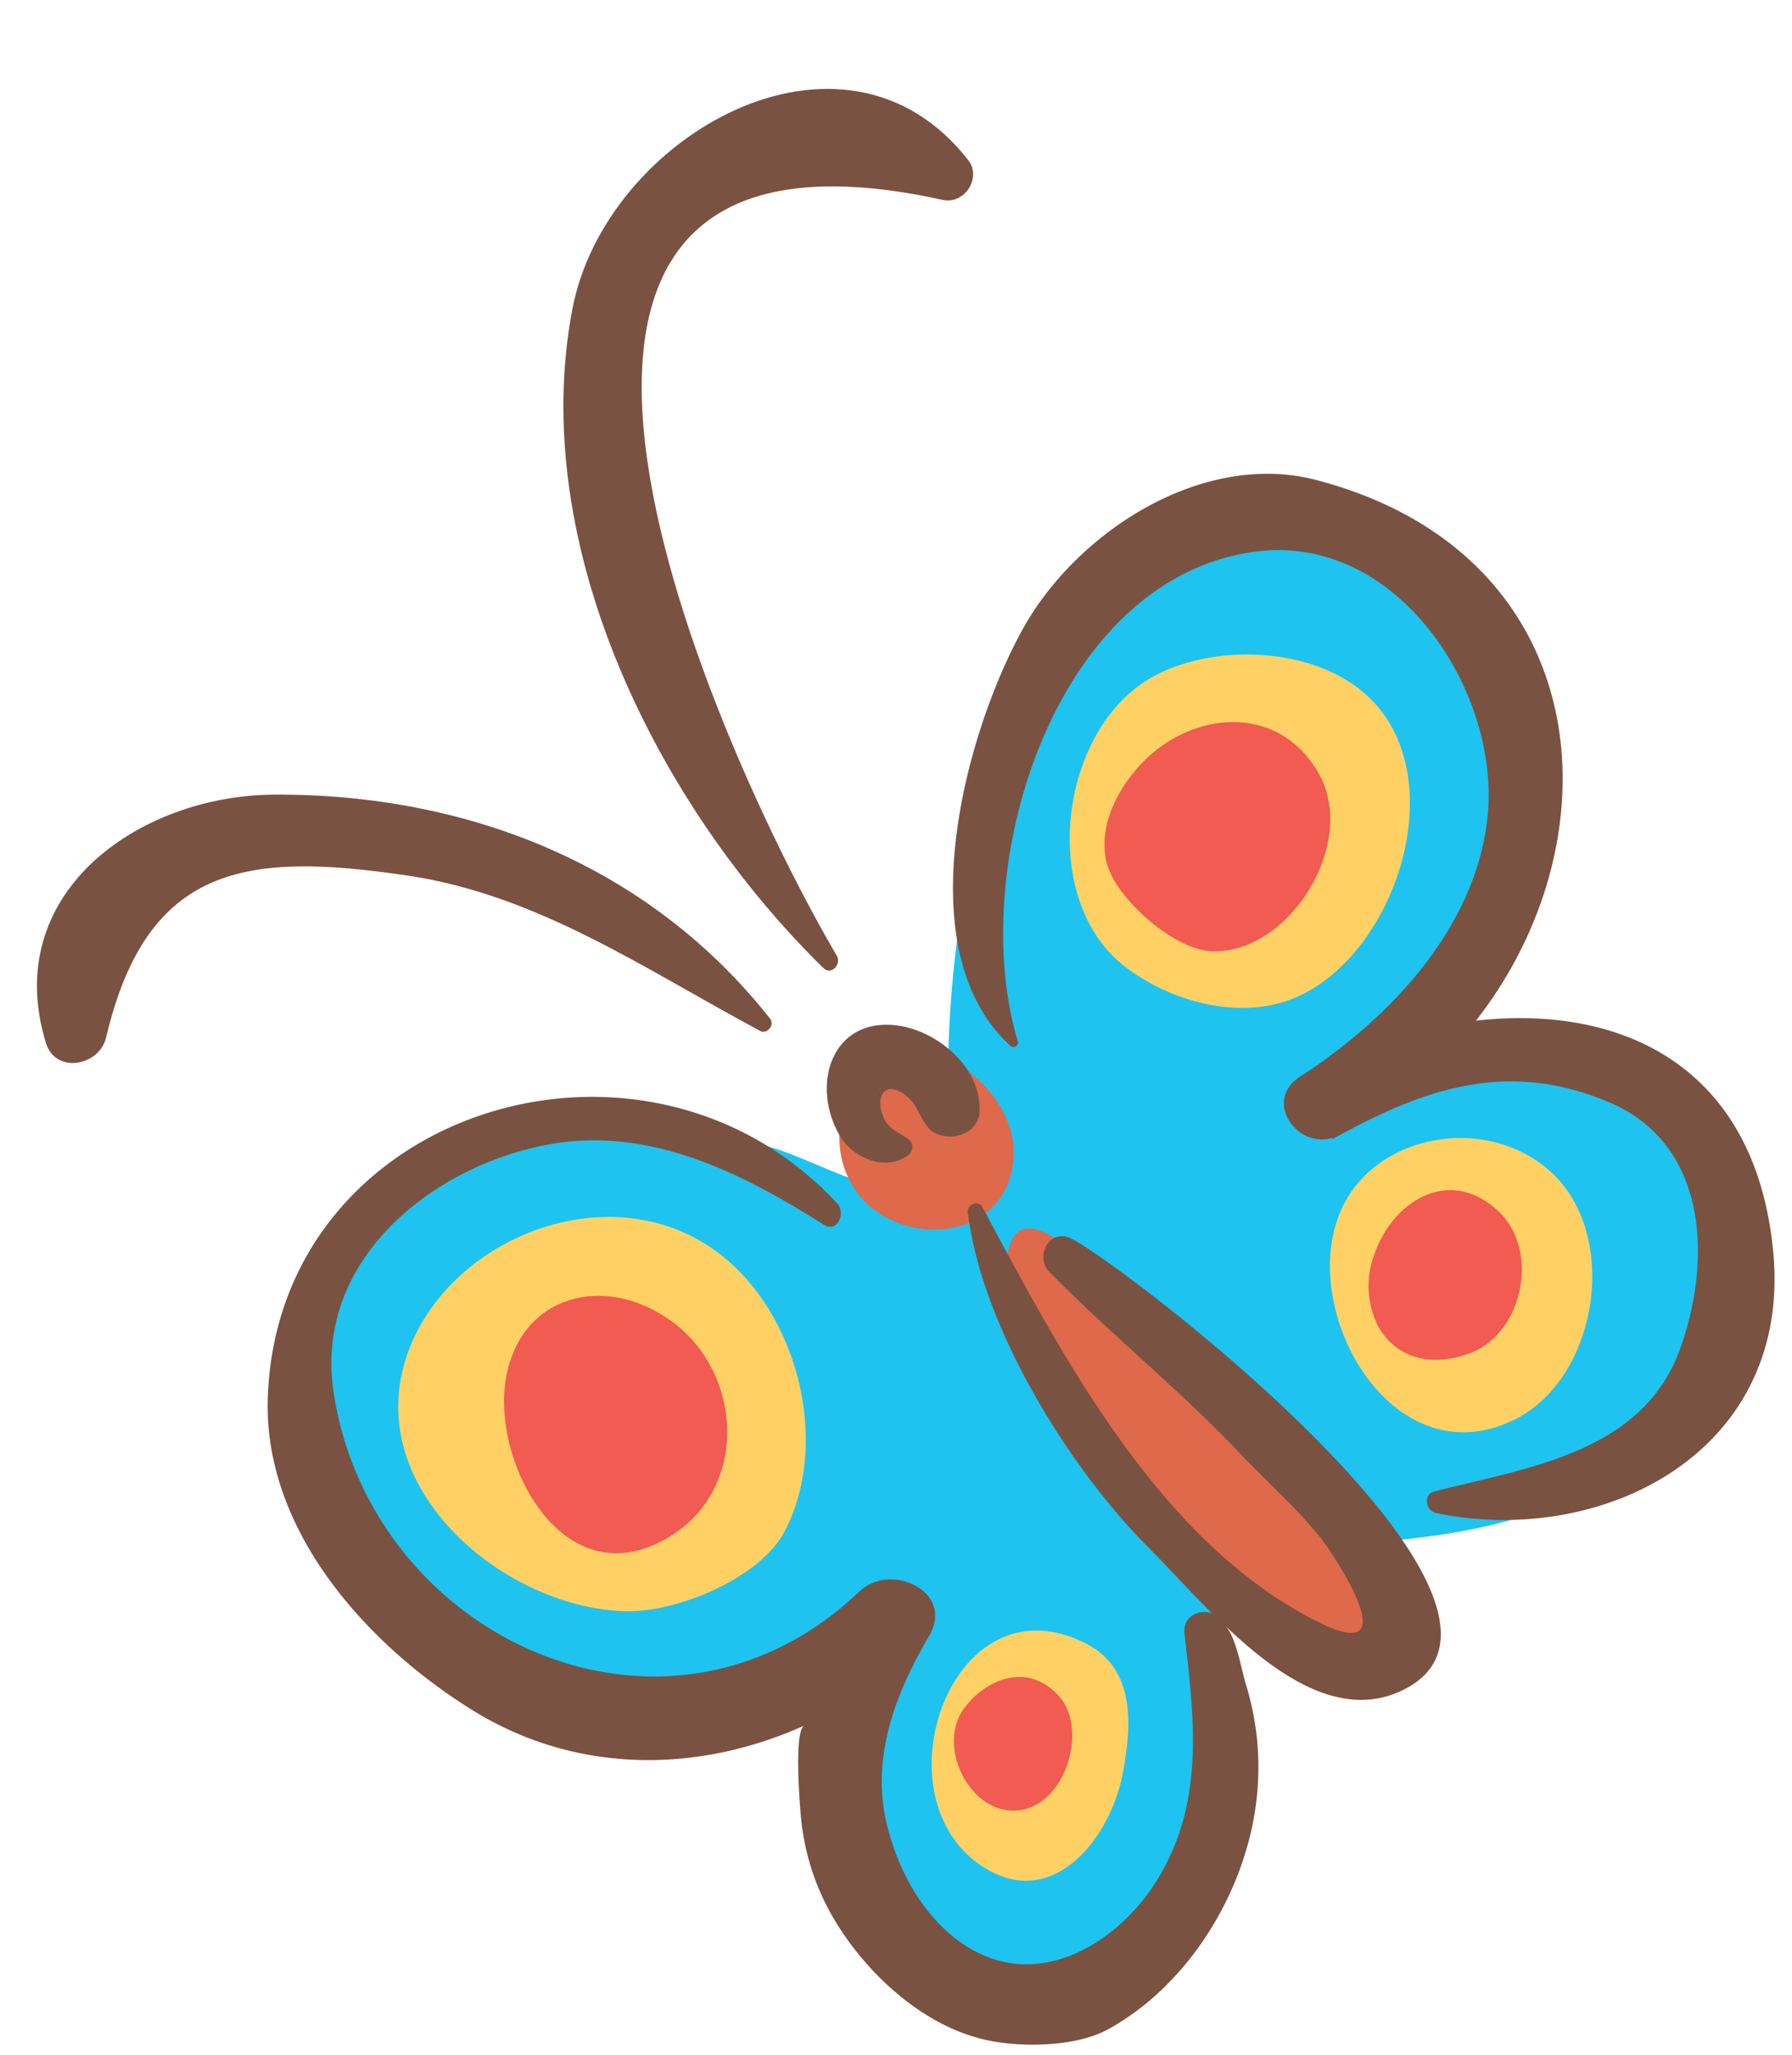 <?xml version="1.0" encoding="UTF-8"?><svg xmlns="http://www.w3.org/2000/svg" xmlns:xlink="http://www.w3.org/1999/xlink" height="356.0" preserveAspectRatio="xMidYMid meet" version="1.0" viewBox="-6.4 -15.4 310.5 356.0" width="310.5" zoomAndPan="magnify"><g data-name="Layer 2"><g><g id="change1_1"><path d="M168.23,109.42a194.84,194.84,0,0,0-10.37,64.36c-4.13-9-12.88-13.63-14.77-2.13-1.45,8.77,4.47,10.93,6.27,19.12-6.79-.43-15.36-5.37-22-7.4-6.9-2.13-13.72-2.65-21-3.82-14.81-2.4-26.53-6.38-39.22,3.88C52.42,195.36,46,210.69,49.13,230.07c3.16,19.56,10,35.38,29.13,43.43,22,9.25,40.57,1.94,62.89.87-1.64,18-1.17,44.8,17.57,54.66,21.95,11.56,44.05-11.13,45.82-33.15l.63-5.47c6.15-9.71-4.56-26.89-1.86-38.88,26.82,1.65,64.12.77,82.5-22.12,13.39-16.65,12.22-39-5.54-51.55-8.18-5.77-13.57-9.28-24.08-9.72a97,97,0,0,0-24.11,2.34c17.31-26.72,43-73.35,1.84-92.86C203.74,63.31,178.34,80.4,168.23,109.42Z" fill="#1ec3ef"/></g><g id="change2_1"><path d="M168.13,202.32c-1.61,12.4,13.93,31.78,21.79,40.4,8.87,9.75,21.82,24.11,34.72,27.6,7,1.91,11.92-.44,10.3-8.3-1.19-5.78-7.44-11.78-11.08-16.1-5.71-6.81-11.11-13.92-17.31-20.3-7.15-7.35-15.62-13.24-22.92-20.42C179.91,201.53,169.53,191.36,168.13,202.32Z" fill="#df694b"/></g><g id="change2_2"><path d="M139.07,182.49a15.88,15.88,0,0,0,3.74,9.58c7.57,8.54,24,7.42,26.22-5.3,1.58-8.91-5.82-17.38-14-19.74C144.6,164.05,138.54,173.46,139.07,182.49Z" fill="#df694b"/></g><g id="change3_1"><path d="M116.73,200.66c-19.41-13.11-48.41-.2-53.45,21.62s18.61,41,38.86,41.41c8.68.19,23.25-5.66,27.5-14C137.77,233.84,131.45,210.6,116.73,200.66Z" fill="#ffd165"/></g><g id="change3_2"><path d="M190,104.11c-13.39,10.88-15.5,37.24-1.38,48,7.56,5.76,18.94,9.08,28.25,5.75,17.92-6.38,28.71-37.41,14.41-52-9.19-9.35-27.15-10-38-4A21.74,21.74,0,0,0,190,104.11Z" fill="#ffd165"/></g><g id="change3_3"><path d="M225.84,194.48c-.08.18-.16.38-.23.57-6.78,17.36,9.33,45.36,30,35.65,14.81-6.95,18.7-31.64,7.1-42.74C251.63,177.35,231.69,180.76,225.84,194.48Z" fill="#ffd165"/></g><g id="change3_4"><path d="M159.64,274.85c-6.73,9.82-6.82,26.23,4.58,33.3,12.07,7.47,21.82-5.4,23.9-16.27,1.6-8.39,2.25-18.15-6.3-22.57C172.26,264.37,164.33,268,159.64,274.85Z" fill="#ffd165"/></g><g id="change4_1"><path d="M83,217.87a20.53,20.53,0,0,0-1.85,6.25c-2,14.19,10,37.05,27.76,27.08,14.47-8.14,13.52-28.16,1.58-37.34C100.61,206.25,87.94,207.78,83,217.87Z" fill="#f15b51"/></g><g id="change4_2"><path d="M188.1,139.23c3.8,5,10.46,9.82,15.18,10.12,13.41.84,25.74-18.49,18.84-30.72-7-12.47-22.35-10.89-31-1.49-4,4.35-7.23,10.71-5.81,16.74A14.92,14.92,0,0,0,188.1,139.23Z" fill="#f15b51"/></g><g id="change4_3"><path d="M232.52,214.56c2.74,4.74,8.44,7.22,15.91,4.38,9-3.44,12-17.55,4.94-24.39-8.26-8-18.21-2.25-21.57,7.14A15.46,15.46,0,0,0,232.52,214.56Z" fill="#f15b51"/></g><g id="change4_4"><path d="M161.22,293.55c2,2.88,5,4.9,8.52,4.66,8.34-.54,12.49-13.8,7.5-19.64-5.14-6-12.51-3.57-16.63,2C157.89,284.26,158.59,289.68,161.22,293.55Z" fill="#f15b51"/></g><g id="change5_1"><path d="M179.19,199.13c-3.76-1.87-6.37,3.15-3.72,5.83,10.57,10.75,22.29,20.16,32.72,31.12,4.67,4.95,9.81,9.47,14.1,14.73,2.12,2.57,15.45,22.4.25,15-27.71-13.42-44.9-46.36-58.74-72.16-.7-1.23-2.67-.36-2.51.94,2.4,19.84,17.54,44.37,31.54,58.3,3,3,6.64,7.08,10.76,11.15-2.25-.77-5.1.56-4.76,3.53,1.74,15.05,3.59,29.53-5,43.1-6.3,9.92-18.71,17.93-30.46,12.33-8.89-4.29-14.35-14.11-16.33-23.41-2.36-11.2,1.93-22.06,7.55-31.63,4.5-7.65-6.62-12.88-12.07-7.69-33.53,31.92-84.68,8.07-91.12-34.51-3.45-23,17.21-39.28,37.41-42.95,17.42-3.14,33.43,5,47.54,13.94,2.31,1.47,3.85-2,2.34-3.67C105.23,157,41.61,176.66,40,226.78c-.75,23.05,17.38,42.87,35.55,54.1s39.35,10.76,57.42,2.61c-1.88.85-.75,14.5-.53,16.46a42.28,42.28,0,0,0,4.93,15.77c5.3,9.63,15,19,25.77,21.91,6.2,1.71,16.5,1.71,22.35-1.47,11.63-6.32,20.32-18.51,24-31a49.83,49.83,0,0,0,1.92-19.28,50.55,50.55,0,0,0-2-9.76c-.73-2.43-1.68-8.16-3.51-9.9,9,8.59,19.85,16.1,30.3,11.35C266.81,263.69,188.35,203.65,179.19,199.13Z" fill="#7a5241"/></g><g id="change5_2"><path d="M154.87,180.34c2.75,2.33,8.13.92,8.44-3,.54-7.72-7.34-14.32-14.45-15.14-11.24-1.28-14.81,10.43-9.75,19.12,2.27,3.93,8.07,6.27,11.83,3.37a1.74,1.74,0,0,0,.09-2.78c-1.52-1-3.56-1.89-4.31-3.68-1.7-4,.52-6.88,4.32-3.45C152.72,176.25,153.13,178.81,154.87,180.34ZM146,173.4c.11-.58.29-.4,0,0Z" fill="#7a5241"/></g><g id="change5_3"><path d="M300.84,201.4c-3.08-32.24-26.37-42.85-51.5-40,25-32,20.73-80.89-27.56-93.63-19.86-5.23-41.68,9-51,25.85-10.11,18.33-20.14,55.8-2.06,72.17a.78.78,0,0,0,1.22-.87C161,135.29,176,85,210.91,80.18c24.65-3.41,42.34,23.83,40.5,45.23-1.73,19.69-17,35.61-32.6,45.72-6.3,4.08-.63,12.37,5.6,10.59a.51.51,0,0,1,.09.18l1.17-.67.22-.09c15.46-8.43,29.58-12.76,46.43-5.65,17.86,7.52,17.61,28.43,12.36,42.84-6.53,18-26.54,20.5-42.57,24.62-2,.5-1.44,3.37.33,3.74C271.46,252.66,304.16,236,300.84,201.4Z" fill="#7a5241"/></g><g id="change5_4"><path d="M125.28,163.15c1.21.7,2.62-1,1.75-2.11-21-26.57-52.34-38.94-85.87-38.8-23.56.11-47.54,17.1-39.61,43,1.66,5.47,9.29,4,10.43-.92,7.09-30,24.33-32.2,52.22-28.06C86.87,139.6,105.57,152.64,125.28,163.15Z" fill="#7a5241"/></g><g id="change5_5"><path d="M92.76,38.21c-7.76,41,14.9,86.08,43.52,114.08,1.35,1.34,3.16-.68,2.32-2.13C118.36,115.73,65.06-1.07,157,19.24c3.72.78,6.74-3.85,4.38-6.88C139.77-15.41,98.43,8.17,92.76,38.21Z" fill="#7a5241"/></g></g></g></svg>